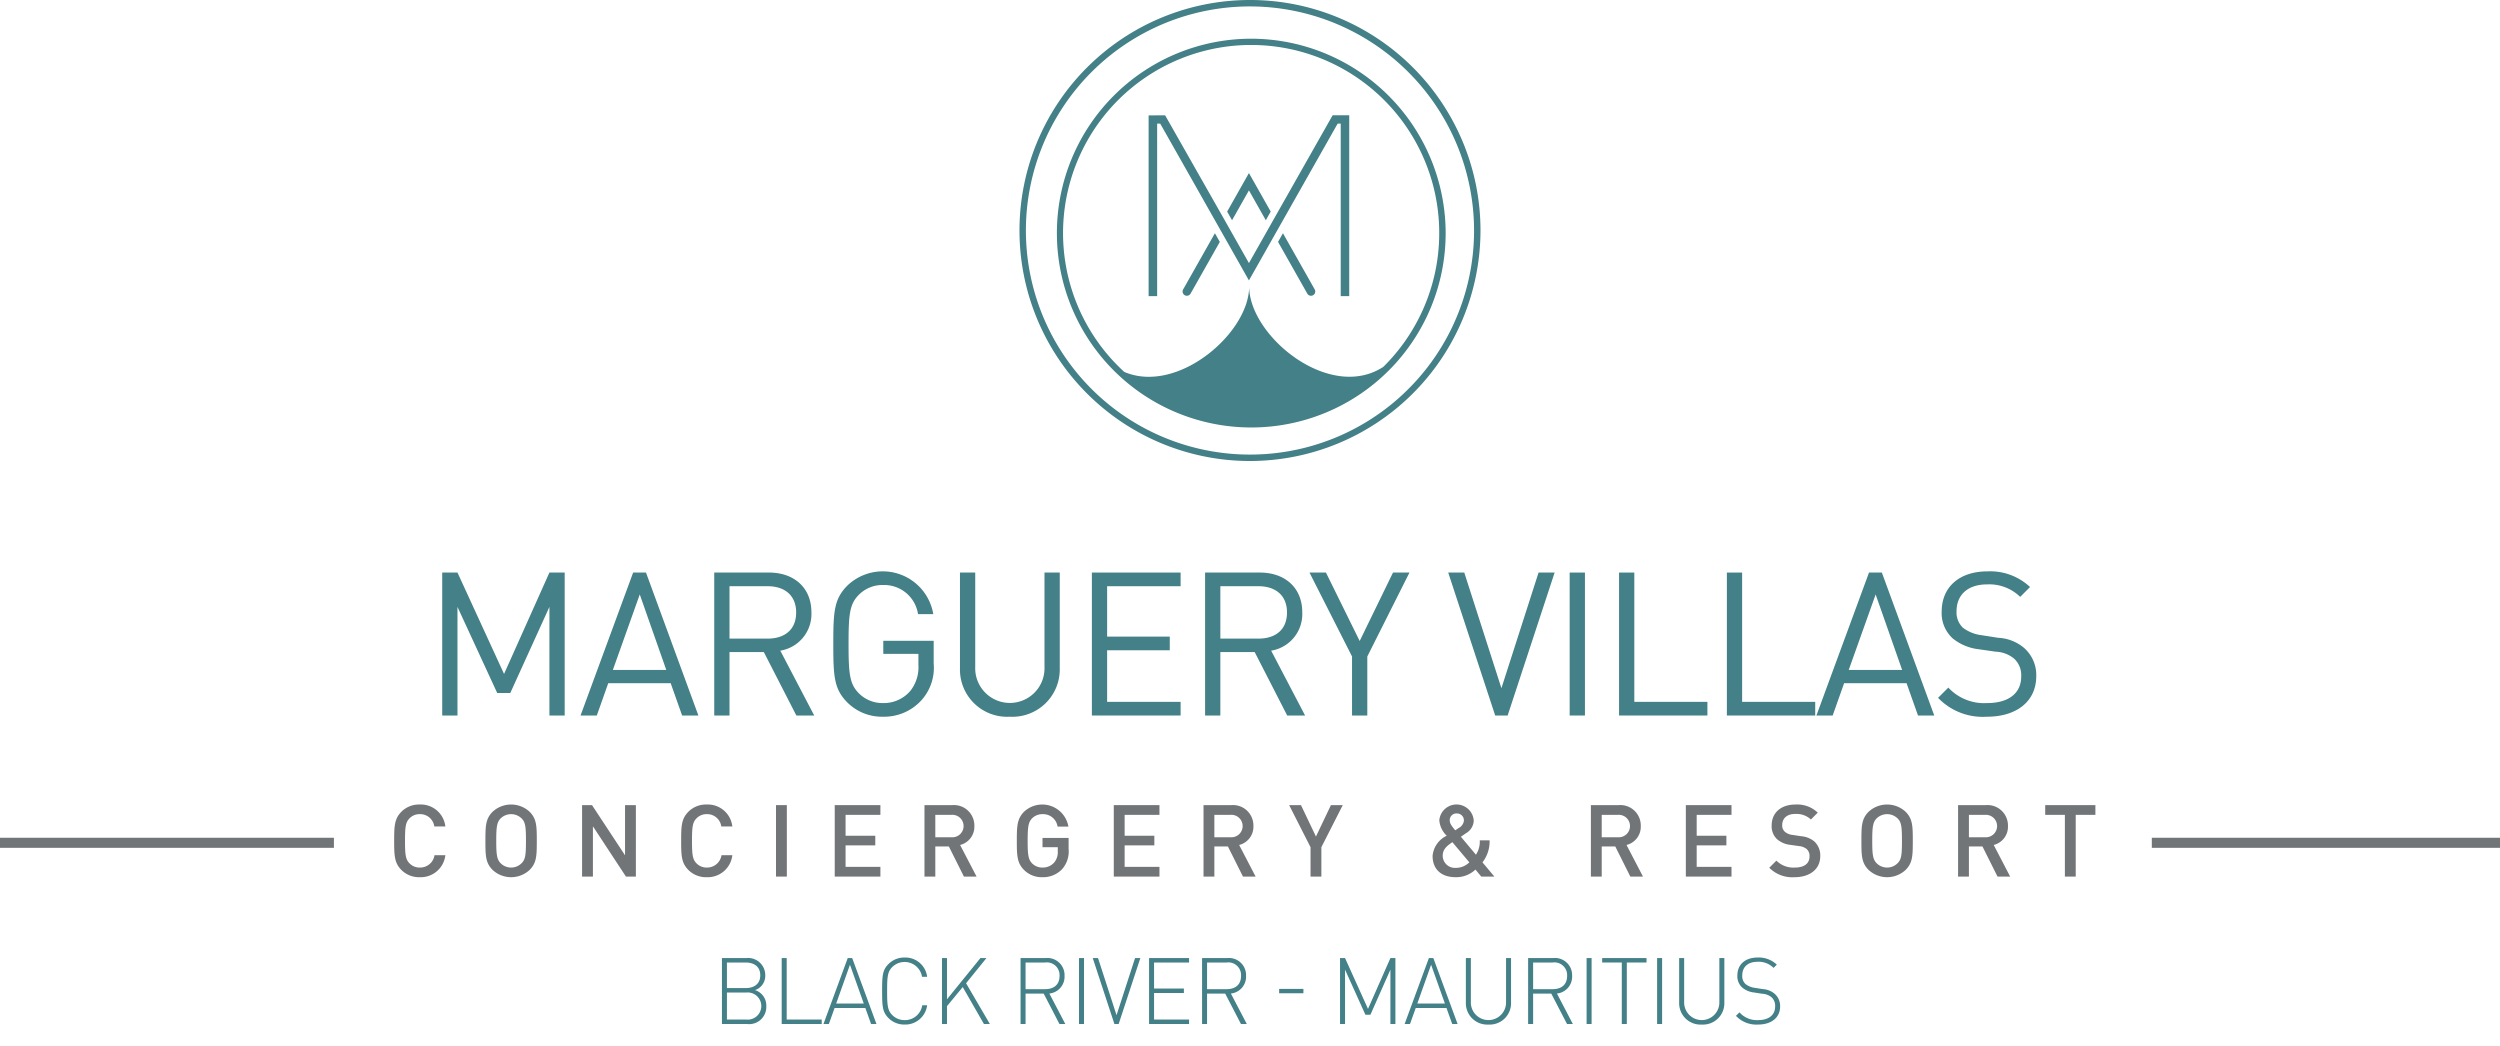 <?xml version="1.0" encoding="UTF-8"?>
<svg xmlns="http://www.w3.org/2000/svg" id="Calque_1" data-name="Calque 1" viewBox="0 0 323.768 135.448">
  <defs>
    <style>.cls-1{fill:#438087;}.cls-2{fill:none;}.cls-3{fill:#727577;}</style>
  </defs>
  <title>Plan de travail 1</title>
  <path class="cls-1" d="M161.884,59.704a29.852,29.852,0,1,1,29.851-29.853A29.886,29.886,0,0,1,161.884,59.704Zm0-58.872a29.02,29.02,0,1,0,29.018,29.019A29.052,29.052,0,0,0,161.884.832Z"></path>
  <polygon class="cls-1" points="161.746 24.655 163.932 28.523 164.566 27.402 161.746 22.413 158.925 27.402 159.559 28.523 161.746 24.655"></polygon>
  <path class="cls-1" d="M153.227,37.48a.552.552,0,0,0,.961.544l3.786-6.697-.635-1.121Z"></path>
  <path class="cls-1" d="M169.303,38.024a.552.552,0,0,0,.961-.544l-4.114-7.274-.633,1.122Z"></path>
  <path class="cls-1" d="M174.736,38.35H173.632V16.008l-.398.004L165.676,29.365l-.635,1.121-3.295,5.831-3.297-5.831-.634-1.121-7.557-13.353-.399-.004V38.35h-1.104V14.944l2.139-.008,7.556,13.306.634,1.122,2.662,4.708,2.663-4.707.633-1.122,7.543-13.313h2.151Z"></path>
  <path class="cls-2" d="M186.392,30.205a24.357,24.357,0,1,0-40.789,17.964c6.891,2.943,16.172-5.021,16.172-11.066,0,6.411,10.428,14.967,17.384,10.404A24.284,24.284,0,0,0,186.392,30.205Z"></path>
  <path class="cls-1" d="M162.034,5.014a25.174,25.174,0,1,0,25.189,25.19A25.218,25.218,0,0,0,162.034,5.014Zm-.259,32.088c0,6.046-9.281,14.01-16.172,11.066a24.359,24.359,0,1,1,33.556-.663C172.203,52.07,161.775,43.513,161.775,37.103Z"></path>
  <path class="cls-1" d="M71.154,92.664V78.597L66.084,89.752H64.394l-5.148-11.154v14.066H57.27V74.151h1.976l6.032,13.131,5.876-13.131h1.976V92.664Z"></path>
  <path class="cls-1" d="M88.34,92.664,86.858,88.477H78.772l-1.482,4.187h-2.106l6.812-18.513H83.66l6.786,18.513ZM82.854,76.985l-3.484,9.776h6.917Z"></path>
  <path class="cls-1" d="M103.134,92.664,98.922,84.447H94.476v8.217H92.5V74.151H99.598c3.224,0,5.486,1.95,5.486,5.148a4.803,4.803,0,0,1-4.03,4.966l4.394,8.398ZM99.416,75.919H94.476v6.786h4.94c2.158,0,3.692-1.118,3.692-3.381C103.108,77.063,101.574,75.919,99.416,75.919Z"></path>
  <path class="cls-1" d="M119.332,90.687a6.516,6.516,0,0,1-4.94,2.133,6.345,6.345,0,0,1-4.628-1.82c-1.742-1.742-1.846-3.354-1.846-7.592,0-4.238.104-5.851,1.846-7.593a6.629,6.629,0,0,1,11.102,3.718h-1.976a4.428,4.428,0,0,0-4.499-3.77A4.309,4.309,0,0,0,111.194,77.063c-1.17,1.196-1.3,2.548-1.3,6.345,0,3.796.13,5.147,1.3,6.344a4.309,4.309,0,0,0,3.198,1.3,4.512,4.512,0,0,0,3.51-1.586,4.938,4.938,0,0,0,1.04-3.354V84.681h-4.55V82.992h6.526v2.938A6.276,6.276,0,0,1,119.332,90.687Z"></path>
  <path class="cls-1" d="M130.771,92.82a6.112,6.112,0,0,1-6.448-6.267V74.151H126.299V86.397a4.488,4.488,0,1,0,8.971,0V74.151h1.976V86.553A6.133,6.133,0,0,1,130.771,92.82Z"></path>
  <path class="cls-1" d="M141.405,92.664V74.151h11.492v1.769H143.381v6.525h8.112v1.769H143.381V90.896h9.516v1.768Z"></path>
  <path class="cls-1" d="M166.702,92.664l-4.212-8.217h-4.446v8.217H156.069V74.151h7.098c3.224,0,5.486,1.95,5.486,5.148a4.802,4.802,0,0,1-4.03,4.966l4.395,8.398Zm-3.718-16.744h-4.94v6.786h4.94c2.158,0,3.692-1.118,3.692-3.381C166.677,77.063,165.143,75.919,162.985,75.919Z"></path>
  <path class="cls-1" d="M177.076,85.019v7.645h-1.977V85.019L169.588,74.151h2.132l4.368,8.866,4.316-8.866h2.132Z"></path>
  <path class="cls-1" d="M195.25,92.664h-1.612l-6.084-18.513h2.08l4.81,14.977,4.811-14.977h2.08Z"></path>
  <path class="cls-1" d="M203.283,92.664V74.151h1.977V92.664Z"></path>
  <path class="cls-1" d="M209.68,92.664V74.151h1.976V90.896h9.465v1.768Z"></path>
  <path class="cls-1" d="M223.642,92.664V74.151h1.976V90.896h9.465v1.768Z"></path>
  <path class="cls-1" d="M248.395,92.664l-1.482-4.187h-8.086l-1.482,4.187h-2.106L242.05,74.151H243.714l6.786,18.513Zm-5.486-15.679L239.424,86.761h6.916Z"></path>
  <path class="cls-1" d="M257.313,92.82a8.013,8.013,0,0,1-6.318-2.444l1.326-1.326a6.337,6.337,0,0,0,5.044,2.002c2.73,0,4.395-1.248,4.395-3.432a2.908,2.908,0,0,0-.91-2.314,3.985,3.985,0,0,0-2.418-.91l-2.158-.312a6.513,6.513,0,0,1-3.381-1.404,4.413,4.413,0,0,1-1.43-3.484c0-3.146,2.262-5.2,5.929-5.2a7.534,7.534,0,0,1,5.512,2.028l-1.274,1.274a5.742,5.742,0,0,0-4.315-1.612c-2.496,0-3.927,1.378-3.927,3.458a2.732,2.732,0,0,0,.832,2.158,4.992,4.992,0,0,0,2.418.962l2.158.338a5.58,5.58,0,0,1,3.354,1.326,4.664,4.664,0,0,1,1.56,3.641C263.708,90.818,261.187,92.82,257.313,92.82Z"></path>
  <path class="cls-1" d="M96.733,132.616H93.495v-8.539h3.142a2.228,2.228,0,0,1,2.471,2.23,1.95,1.95,0,0,1-1.331,1.919,2.081,2.081,0,0,1,1.463,2.062A2.225,2.225,0,0,1,96.733,132.616Zm-.168-7.964H94.142v3.311h2.423c1.031,0,1.895-.479,1.895-1.655C98.46,125.132,97.596,124.652,96.565,124.652Zm.096,3.886H94.142v3.503h2.519a1.76,1.76,0,1,0,0-3.503Z"></path>
  <path class="cls-1" d="M101.235,132.616v-8.539h.647v7.964h4.534v.575Z"></path>
  <path class="cls-1" d="M112.812,132.616l-.744-2.075h-3.982l-.744,2.075h-.696l3.143-8.539h.576l3.142,8.539Zm-4.521-2.65h3.574L110.077,124.94Z"></path>
  <path class="cls-1" d="M117.168,132.688a2.889,2.889,0,0,1-2.075-.815c-.791-.792-.852-1.451-.852-3.526s.06-2.734.852-3.526a2.885,2.885,0,0,1,2.075-.815,2.84,2.84,0,0,1,2.902,2.495h-.659a2.286,2.286,0,0,0-3.862-1.26c-.611.611-.659,1.308-.659,3.106s.048,2.494.659,3.106a2.219,2.219,0,0,0,1.619.659,2.255,2.255,0,0,0,2.267-1.919h.635A2.857,2.857,0,0,1,117.168,132.688Z"></path>
  <path class="cls-1" d="M127.427,132.616l-2.747-4.785-2.039,2.471v2.314h-.647v-8.539h.647v5.337l4.33-5.337h.78l-2.639,3.262,3.083,5.277Z"></path>
  <path class="cls-1" d="M137.207,132.616l-2.039-3.934H132.817v3.934h-.647v-8.539h3.25a2.22,2.22,0,0,1,2.447,2.29,2.197,2.197,0,0,1-1.967,2.303l2.063,3.946Zm-1.871-7.964H132.817V128.106h2.519c1.104,0,1.883-.539,1.883-1.727A1.647,1.647,0,0,0,135.336,124.652Z"></path>
  <path class="cls-1" d="M139.741,132.616v-8.539h.647v8.539Z"></path>
  <path class="cls-1" d="M144.876,132.616h-.552l-2.806-8.539h.684l2.398,7.399,2.399-7.399h.684Z"></path>
  <path class="cls-1" d="M148.813,132.616v-8.539h5.181v.575h-4.534V128.022h3.862v.576h-3.862v3.442h4.534v.575Z"></path>
  <path class="cls-1" d="M160.714,132.616l-2.039-3.934h-2.351v3.934h-.647v-8.539h3.25a2.22,2.22,0,0,1,2.447,2.29,2.197,2.197,0,0,1-1.967,2.303l2.063,3.946Zm-1.871-7.964h-2.519V128.106h2.519c1.104,0,1.883-.539,1.883-1.727A1.647,1.647,0,0,0,158.843,124.652Z"></path>
  <path class="cls-1" d="M165.66,128.634v-.564h3.143v.564Z"></path>
  <path class="cls-1" d="M180.069,132.616v-7.04l-2.591,5.841h-.647l-2.639-5.841v7.04h-.647v-8.539h.647l2.975,6.584,2.902-6.584h.647v8.539Z"></path>
  <path class="cls-1" d="M188.073,132.616l-.743-2.075H183.348l-.743,2.075h-.696l3.143-8.539h.576l3.142,8.539Zm-4.521-2.65h3.574L185.339,124.94Z"></path>
  <path class="cls-1" d="M192.767,132.688a2.769,2.769,0,0,1-2.927-2.843v-5.769h.647v5.685a2.28,2.28,0,1,0,4.558,0v-5.685h.647v5.769A2.768,2.768,0,0,1,192.767,132.688Z"></path>
  <path class="cls-1" d="M202.941,132.616l-2.038-3.934h-2.352v3.934h-.647v-8.539h3.25a2.221,2.221,0,0,1,2.447,2.29,2.197,2.197,0,0,1-1.967,2.303l2.062,3.946Zm-1.871-7.964h-2.519V128.106h2.519c1.104,0,1.884-.539,1.884-1.727A1.647,1.647,0,0,0,201.069,124.652Z"></path>
  <path class="cls-1" d="M205.476,132.616v-8.539h.647v8.539Z"></path>
  <path class="cls-1" d="M210.683,124.652v7.964h-.648V124.652h-2.542v-.575h5.744v.575Z"></path>
  <path class="cls-1" d="M214.608,132.616v-8.539h.647v8.539Z"></path>
  <path class="cls-1" d="M220.391,132.688a2.769,2.769,0,0,1-2.927-2.843v-5.769h.647v5.685a2.28,2.28,0,1,0,4.558,0v-5.685h.647v5.769A2.768,2.768,0,0,1,220.391,132.688Z"></path>
  <path class="cls-1" d="M227.662,132.688a3.619,3.619,0,0,1-2.842-1.128l.455-.455a2.999,2.999,0,0,0,2.423,1.007c1.355,0,2.195-.647,2.195-1.763a1.49,1.49,0,0,0-.468-1.199,2.067,2.067,0,0,0-1.235-.456l-.996-.156a2.89,2.89,0,0,1-1.522-.611,1.953,1.953,0,0,1-.672-1.583c0-1.428,1.007-2.339,2.65-2.339a3.376,3.376,0,0,1,2.459.924l-.42.42a2.71,2.71,0,0,0-2.075-.792c-1.247,0-1.979.672-1.979,1.763a1.391,1.391,0,0,0,.432,1.128,2.503,2.503,0,0,0,1.224.491l.995.156a2.609,2.609,0,0,1,1.523.588,2.103,2.103,0,0,1,.731,1.643C230.541,131.764,229.449,132.688,227.662,132.688Z"></path>
  <path class="cls-3" d="M54.375,113.604a3.228,3.228,0,0,1-2.392-.937c-.897-.909-.936-1.833-.936-3.77,0-1.938.039-2.86.936-3.771a3.231,3.231,0,0,1,2.392-.936,3.197,3.197,0,0,1,3.302,2.847H56.247a1.846,1.846,0,0,0-1.872-1.599,1.814,1.814,0,0,0-1.365.571c-.468.494-.559,1.054-.559,2.887s.091,2.392.559,2.886a1.811,1.811,0,0,0,1.365.572,1.883,1.883,0,0,0,1.898-1.6h1.404A3.206,3.206,0,0,1,54.375,113.604Z"></path>
  <path class="cls-3" d="M68.584,112.667a3.523,3.523,0,0,1-4.784,0c-.91-.909-.936-1.833-.936-3.77,0-1.938.026-2.86.936-3.771a3.526,3.526,0,0,1,4.784,0c.91.91.936,1.833.936,3.771C69.52,110.834,69.494,111.758,68.584,112.667ZM67.57,106.011a1.947,1.947,0,0,0-2.756,0c-.455.494-.546,1.054-.546,2.887s.091,2.379.546,2.873a1.915,1.915,0,0,0,2.756,0c.468-.481.546-1.04.546-2.873S68.038,106.492,67.57,106.011Z"></path>
  <path class="cls-3" d="M81.064,113.525l-4.277-6.514v6.514h-1.404v-9.256h1.287l4.277,6.5v-6.5h1.404v9.256Z"></path>
  <path class="cls-3" d="M91.542,113.604a3.228,3.228,0,0,1-2.392-.937c-.897-.909-.936-1.833-.936-3.77,0-1.938.039-2.86.936-3.771a3.231,3.231,0,0,1,2.392-.936,3.197,3.197,0,0,1,3.302,2.847H93.414a1.846,1.846,0,0,0-1.872-1.599,1.814,1.814,0,0,0-1.365.571c-.468.494-.559,1.054-.559,2.887s.091,2.392.559,2.886a1.811,1.811,0,0,0,1.365.572,1.883,1.883,0,0,0,1.898-1.6h1.404A3.206,3.206,0,0,1,91.542,113.604Z"></path>
  <path class="cls-3" d="M100.498,113.525v-9.256h1.404v9.256Z"></path>
  <path class="cls-3" d="M108.103,113.525v-9.256h5.916v1.261h-4.511v2.704h3.848v1.248h-3.848v2.782h4.511v1.261Z"></path>
  <path class="cls-3" d="M124.835,113.525l-1.95-3.9h-1.755v3.9h-1.404v-9.256h3.588a2.648,2.648,0,0,1,2.873,2.703,2.432,2.432,0,0,1-1.846,2.458l2.132,4.095Zm-1.625-7.995h-2.08v2.899h2.08a1.455,1.455,0,1,0,0-2.899Z"></path>
  <path class="cls-3" d="M137.561,112.551a3.387,3.387,0,0,1-2.548,1.053,3.228,3.228,0,0,1-2.392-.937c-.897-.909-.936-1.833-.936-3.77,0-1.938.039-2.86.936-3.771a3.438,3.438,0,0,1,5.746,1.924h-1.404a1.89,1.89,0,0,0-1.95-1.611,1.863,1.863,0,0,0-1.378.571c-.455.494-.546,1.054-.546,2.887s.091,2.392.546,2.886a1.86,1.86,0,0,0,1.378.572,1.958,1.958,0,0,0,1.521-.663,2.085,2.085,0,0,0,.455-1.456v-.521h-1.976v-1.195h3.38v1.417A3.466,3.466,0,0,1,137.561,112.551Z"></path>
  <path class="cls-3" d="M144.243,113.525v-9.256h5.915v1.261H145.648v2.704h3.848v1.248H145.648v2.782h4.511v1.261Z"></path>
  <path class="cls-3" d="M160.974,113.525l-1.95-3.9h-1.755v3.9h-1.404v-9.256h3.588a2.648,2.648,0,0,1,2.873,2.703,2.432,2.432,0,0,1-1.846,2.458l2.132,4.095Zm-1.625-7.995h-2.08v2.899h2.08a1.455,1.455,0,1,0,0-2.899Z"></path>
  <path class="cls-3" d="M171.127,109.716v3.81H169.723v-3.81l-2.769-5.446h1.534l1.937,4.068,1.938-4.068h1.534Z"></path>
  <path class="cls-3" d="M191.836,113.525l-.755-.91a3.61,3.61,0,0,1-2.561.988c-1.924,0-2.99-1.079-2.99-2.756a3.19,3.19,0,0,1,1.833-2.613,3.114,3.114,0,0,1-.962-1.989,2.236,2.236,0,0,1,4.459.013,1.95,1.95,0,0,1-.988,1.639l-.676.468,1.95,2.327a3.07,3.07,0,0,0,.494-1.859h1.274a4.402,4.402,0,0,1-.924,2.848l1.548,1.846Zm-3.744-4.459c-.677.468-1.248.896-1.248,1.755a1.573,1.573,0,0,0,1.677,1.573,2.454,2.454,0,0,0,1.768-.715Zm.571-3.719a.86.86,0,0,0-.91.91c0,.377.247.729.716,1.274l.441-.299a1.22,1.22,0,0,0,.677-.962A.896.896,0,0,0,188.663,105.348Z"></path>
  <path class="cls-3" d="M211.14,113.525l-1.95-3.9h-1.755v3.9h-1.404v-9.256h3.589a2.648,2.648,0,0,1,2.873,2.703,2.432,2.432,0,0,1-1.847,2.458l2.133,4.095Zm-1.625-7.995h-2.08v2.899h2.08a1.455,1.455,0,1,0,0-2.899Z"></path>
  <path class="cls-3" d="M218.329,113.525v-9.256h5.915v1.261h-4.511v2.704h3.848v1.248h-3.848v2.782h4.511v1.261Z"></path>
  <path class="cls-3" d="M232.407,113.604a4.206,4.206,0,0,1-3.275-1.223l.923-.923a3.109,3.109,0,0,0,2.379.897c1.222,0,1.911-.521,1.911-1.43a1.187,1.187,0,0,0-.364-.963,1.828,1.828,0,0,0-1.014-.39l-1.092-.156a3.118,3.118,0,0,1-1.742-.741,2.3,2.3,0,0,1-.689-1.78c0-1.612,1.17-2.704,3.095-2.704a3.835,3.835,0,0,1,2.873,1.053l-.885.884a2.759,2.759,0,0,0-2.041-.715c-1.092,0-1.677.598-1.677,1.443a1.072,1.072,0,0,0,.338.857,1.799,1.799,0,0,0,1.014.416l1.105.169a3.01,3.01,0,0,1,1.716.689,2.466,2.466,0,0,1,.754,1.898C235.735,112.59,234.358,113.604,232.407,113.604Z"></path>
  <path class="cls-3" d="M246.786,112.667a3.523,3.523,0,0,1-4.784,0c-.91-.909-.937-1.833-.937-3.77,0-1.938.026-2.86.937-3.771a3.526,3.526,0,0,1,4.784,0c.91.91.936,1.833.936,3.771C247.722,110.834,247.696,111.758,246.786,112.667Zm-1.015-6.656a1.947,1.947,0,0,0-2.756,0c-.455.494-.546,1.054-.546,2.887s.091,2.379.546,2.873a1.915,1.915,0,0,0,2.756,0c.469-.481.546-1.04.546-2.873S246.24,106.492,245.772,106.011Z"></path>
  <path class="cls-3" d="M258.694,113.525l-1.95-3.9H254.989v3.9h-1.404v-9.256H257.173a2.648,2.648,0,0,1,2.873,2.703,2.432,2.432,0,0,1-1.846,2.458l2.132,4.095Zm-1.625-7.995H254.989v2.899h2.08a1.454,1.454,0,1,0,0-2.899Z"></path>
  <path class="cls-3" d="M268.821,105.53v7.995h-1.404v-7.995h-2.548v-1.261h6.5v1.261Z"></path>
  <rect class="cls-3" y="108.495" width="43.245" height="1.305"></rect>
  <rect class="cls-3" x="278.675" y="108.495" width="45.093" height="1.305"></rect>
</svg>
